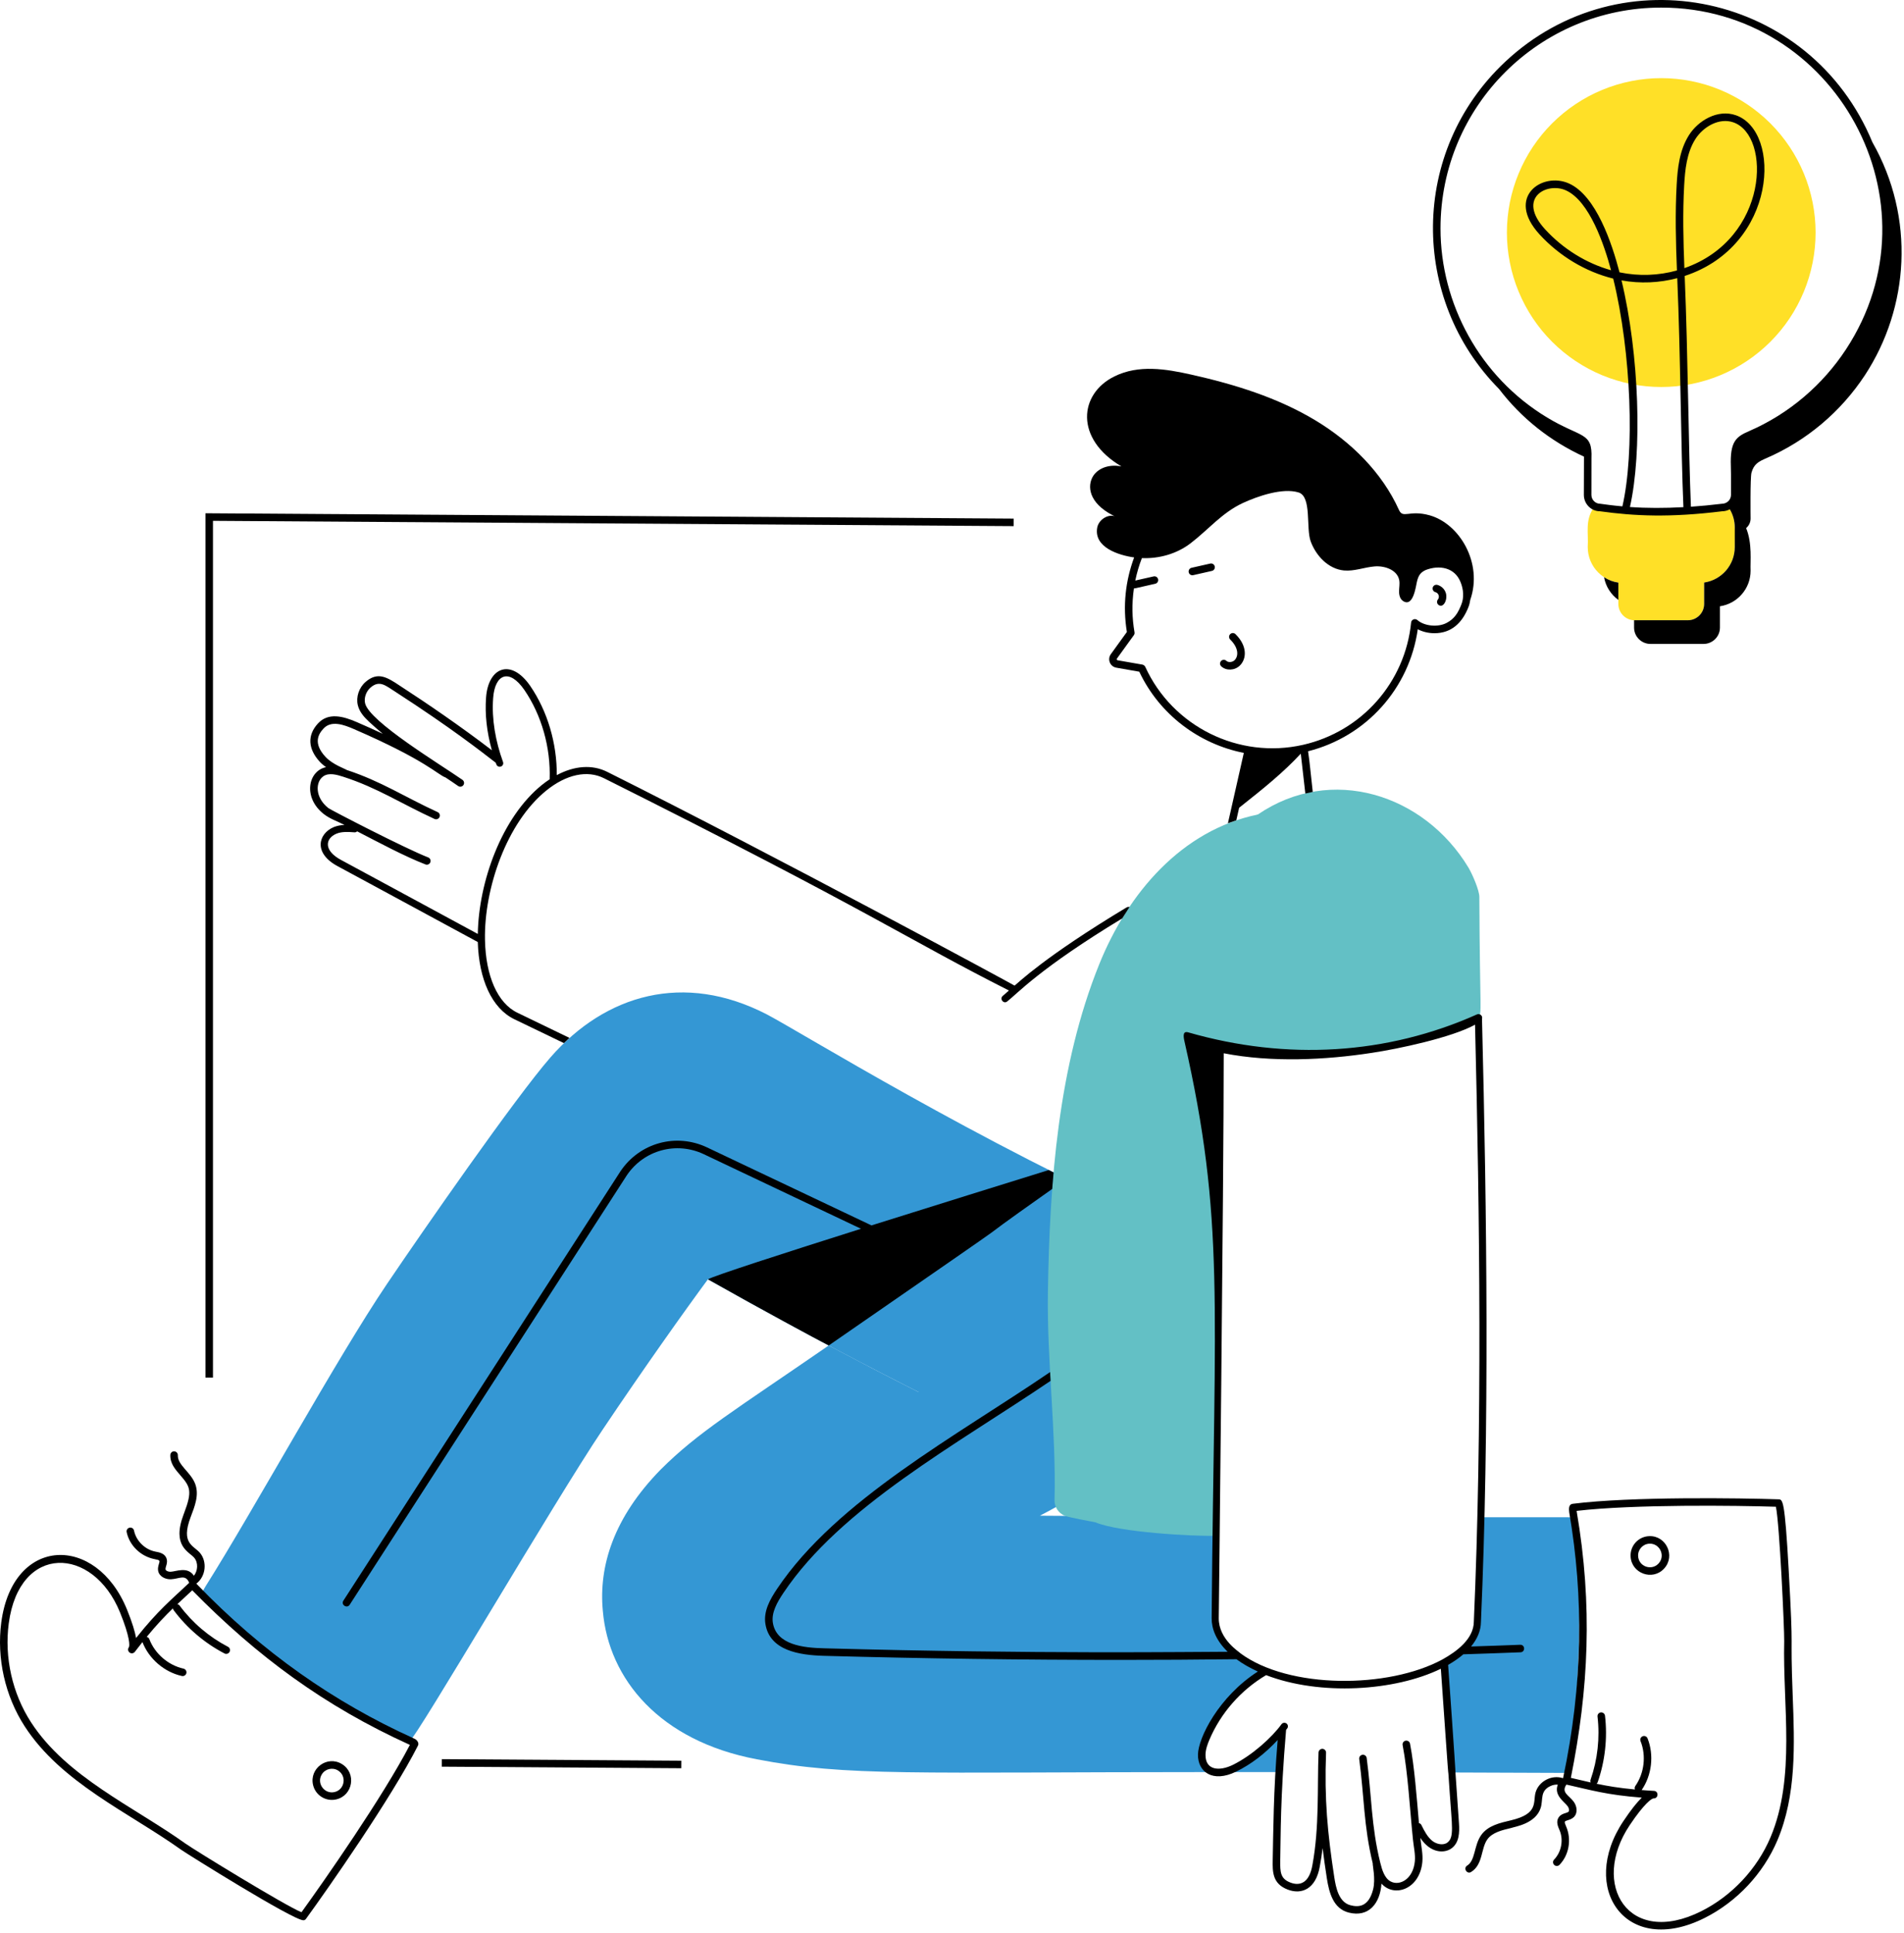 <?xml version="1.0" encoding="UTF-8"?> <svg xmlns="http://www.w3.org/2000/svg" width="410" height="416" viewBox="0 0 410 416" fill="none"><path d="M246.177 312.841C240.61 316.086 234.276 316.852 228.755 314.388C203.703 303.232 176.281 288.8 152.438 275.367C147.464 282.096 138.583 294.596 129.766 307.732C119.427 323.081 89.839 373.81 88.042 375.018C72.266 365.628 55.219 356.904 43.599 342.643C43.818 342.201 44.057 341.779 44.313 341.367C54.516 325.221 72.516 292.362 83.328 276.367C91.011 265.003 110.922 236.32 118.547 227.581C130.406 214.008 147.287 209.138 165.104 218.331C172.672 222.294 210.292 245.675 251.24 263.919C267.276 271.024 264.245 302.263 246.177 312.841Z" fill="#3497D4"></path><path d="M233.177 255.477C231.995 254.909 230.828 254.326 229.641 253.742C235.396 249.727 240.63 246.242 242.333 245.638C244.099 245.024 237.339 251.055 233.177 255.477Z" fill="#3497D4"></path><path d="M258.781 377.669C258.755 379.388 259.636 381.034 261.354 381.43C196.422 381.43 182.495 382.43 162.959 378.674C142.063 374.727 131.047 361.419 129.808 346.701C128.906 337.049 132.172 326.628 142.25 316.331C150.349 308.247 158.183 303.591 178.453 289.607C184.823 292.977 191.24 296.331 197.735 299.591C217.183 284.987 239.61 268.331 239.61 268.331L237.537 261.18C242.511 262.852 246.985 266.32 250.031 270.549C250.156 270.695 250.255 270.872 250.37 271.003C267.021 294.904 249.167 313.07 223.938 326.247C224.188 326.253 254.776 326.471 261.891 326.492C261.797 334.487 261.766 337.872 261.683 348.305C261.646 352.893 265.927 357.039 272.568 359.664C263.729 364.742 258.828 374.029 258.781 377.669Z" fill="#3497D4"></path><path d="M276.146 372.102C275.761 376.669 275.547 379.279 275.417 381.435H263.474C264.287 381.273 265.094 380.966 265.823 380.607C269.86 378.633 273.313 375.602 276.146 372.102Z" fill="#3497D4"></path><path d="M337.563 381.612C331.229 381.581 322.427 381.55 312.641 381.518C312.089 373.638 311.542 365.57 310.99 357.904C315.38 355.57 318.104 352.477 318.136 349.055C318.458 341.695 318.719 334.211 318.896 326.576H337.224C337.677 326.576 338.13 326.591 338.583 326.628C342.167 344.581 338.375 381.612 337.563 381.612Z" fill="#3497D4"></path><path d="M309.417 222.857C294.198 226.893 277.948 229.003 262.745 225.774C262.761 257.133 262.344 288.513 261.839 330.565C256.833 330.722 240.906 329.805 235.912 327.68C234.818 327.487 230.099 326.586 229.349 326.284C227.839 325.701 227.037 324.248 227.078 322.914C227.453 308.039 225.427 293.112 225.651 278.138C226.021 254.414 227.859 229.445 236.719 207.513C242.849 192.331 254.427 178.675 270.849 175.326C278.344 173.815 278.865 175.727 281.948 178.227C300.625 193.414 306.323 203.175 309.417 222.857Z" fill="#63C0C5"></path><path d="M318.359 219.096C317.906 219.956 317.115 220.638 316.141 220.945C297.37 226.701 275.844 230.185 257.088 224.315C257.234 224.576 255.745 223.638 255.667 223.701C255.469 216.393 255.26 209.018 256.297 201.773C257.802 191.273 261.953 181.336 270.849 175.326C286.609 164.534 306.677 170.914 316.224 186.768C317.099 188.247 318.557 191.669 318.557 193.039C318.667 218.482 319.177 217.638 318.359 219.096Z" fill="#63C0C5"></path><path d="M373.557 117.742C373.557 122.034 370.089 125.487 365.813 125.487H349.641C345.328 125.487 341.896 122.018 341.896 117.742C342.083 114.617 341.307 112.216 343.078 109.414H372.375C373.906 111.815 373.557 114.008 373.557 117.742Z" fill="#FFE027"></path><path d="M366.964 125.393C366.948 130.138 367 130.086 366.917 130.591C366.625 132.247 365.182 133.508 363.448 133.508H351.875C349.995 133.445 348.49 131.888 348.49 129.992V125.409C348.557 123.513 350.094 122.002 352.005 122.002H363.448C365.344 122.002 366.901 123.513 366.964 125.393Z" fill="#FFE027"></path><path d="M390.964 50.06C390.964 51.148 390.906 52.237 390.802 53.32C390.693 54.404 390.537 55.477 390.323 56.544C390.11 57.612 389.844 58.669 389.531 59.711C389.214 60.753 388.849 61.773 388.432 62.779C388.016 63.784 387.552 64.768 387.037 65.727C386.526 66.69 385.964 67.622 385.36 68.529C384.755 69.43 384.11 70.305 383.417 71.148C382.724 71.987 381.995 72.794 381.229 73.565C380.458 74.331 379.651 75.065 378.807 75.753C377.969 76.445 377.094 77.091 376.188 77.695C375.287 78.299 374.354 78.862 373.391 79.372C372.432 79.888 371.448 80.352 370.443 80.768C369.438 81.185 368.417 81.549 367.375 81.867C366.333 82.185 365.276 82.445 364.208 82.659C363.141 82.872 362.068 83.034 360.985 83.138C359.901 83.247 358.813 83.299 357.724 83.299C356.636 83.299 355.552 83.247 354.469 83.138C353.386 83.034 352.307 82.872 351.24 82.659C350.172 82.445 349.12 82.185 348.078 81.867C347.037 81.549 346.011 81.185 345.005 80.768C344 80.352 343.016 79.888 342.057 79.372C341.099 78.862 340.167 78.299 339.261 77.695C338.354 77.091 337.479 76.445 336.641 75.753C335.797 75.065 334.995 74.331 334.224 73.565C333.453 72.794 332.724 71.987 332.031 71.148C331.344 70.305 330.693 69.43 330.089 68.529C329.485 67.622 328.927 66.69 328.412 65.727C327.901 64.768 327.438 63.784 327.021 62.779C326.604 61.773 326.235 60.753 325.922 59.711C325.604 58.669 325.339 57.612 325.13 56.544C324.917 55.477 324.755 54.404 324.651 53.32C324.542 52.237 324.49 51.148 324.49 50.06C324.49 48.971 324.542 47.883 324.651 46.8C324.755 45.716 324.917 44.643 325.125 43.575C325.339 42.508 325.604 41.45 325.922 40.409C326.235 39.367 326.604 38.346 327.021 37.341C327.438 36.336 327.901 35.352 328.412 34.393C328.927 33.43 329.485 32.497 330.089 31.591C330.693 30.69 331.344 29.815 332.031 28.971C332.724 28.133 333.453 27.326 334.224 26.555C334.995 25.789 335.797 25.055 336.641 24.367C337.479 23.674 338.354 23.029 339.261 22.424C340.167 21.82 341.099 21.258 342.057 20.747C343.016 20.232 344 19.768 345.005 19.352C346.011 18.935 347.037 18.57 348.078 18.253C349.12 17.935 350.172 17.674 351.24 17.461C352.307 17.247 353.386 17.086 354.469 16.982C355.552 16.872 356.636 16.82 357.724 16.82C358.813 16.82 359.901 16.872 360.985 16.982C362.068 17.086 363.141 17.247 364.208 17.461C365.276 17.674 366.333 17.935 367.375 18.253C368.417 18.57 369.438 18.935 370.443 19.352C371.448 19.768 372.432 20.232 373.391 20.747C374.354 21.258 375.287 21.82 376.188 22.424C377.094 23.029 377.969 23.674 378.807 24.367C379.651 25.055 380.458 25.789 381.229 26.555C381.995 27.326 382.724 28.133 383.417 28.971C384.11 29.815 384.755 30.69 385.36 31.591C385.964 32.497 386.526 33.43 387.037 34.393C387.552 35.352 388.016 36.336 388.432 37.341C388.849 38.346 389.214 39.367 389.531 40.409C389.844 41.45 390.11 42.508 390.323 43.575C390.537 44.643 390.693 45.716 390.802 46.8C390.906 47.883 390.964 48.971 390.964 50.06Z" fill="#FFE027"></path><path d="M45.859 112.107L218.276 113.247L218.287 111.628L44.24 110.477V296.518H45.859V112.107Z" fill="black"></path><path d="M95.141 380.268L95.151 378.648L146.714 378.982L146.703 380.602L95.141 380.268Z" fill="black"></path><path d="M256.943 123.799L260.969 122.888C261.401 122.789 261.677 122.357 261.578 121.919C261.479 121.482 261.047 121.211 260.61 121.305L256.584 122.216C256.151 122.315 255.875 122.753 255.974 123.19C256.073 123.628 256.505 123.898 256.943 123.799Z" fill="black"></path><path d="M309.099 127.461C309.792 127.643 310.073 128.492 309.625 129.05C309.344 129.399 309.401 129.909 309.75 130.19C310.792 131.024 311.808 129.05 311.328 127.602C311.052 126.768 310.355 126.117 309.511 125.893C309.078 125.784 308.631 126.039 308.521 126.472C308.407 126.904 308.667 127.347 309.099 127.461Z" fill="black"></path><path d="M266.969 143.274C268.453 141.836 268.651 139.065 266.047 136.492C265.724 136.18 265.214 136.18 264.901 136.503C264.583 136.82 264.589 137.331 264.906 137.649C266.833 139.55 266.667 141.31 265.844 142.107C265.365 142.57 264.505 142.638 264.083 142.242C263.761 141.935 263.245 141.951 262.938 142.274C262.636 142.602 262.646 143.112 262.974 143.419C264.042 144.425 265.87 144.336 266.969 143.274Z" fill="black"></path><path d="M241.485 100.393C238.297 99.784 235.995 101.138 235.167 102.872C234.058 105.201 234.839 108.81 240.599 111.393C239.016 110.305 236.599 111.695 236.266 113.591C235.526 117.826 240.896 119.523 244.219 119.987C242.365 124.997 241.74 130.388 242.656 136.029C241.427 137.742 240.302 139.284 239.203 140.805C238.396 141.914 239.037 143.487 240.386 143.716L245.328 144.581C249.698 153.826 258.209 160.148 267.839 162.06C267.797 162.242 264.38 177.367 264.417 177.201L266.219 176.57C266.255 176.398 266.875 173.69 266.834 173.862C272.266 169.57 276.438 166.185 280.104 162.221C281.36 173.279 281.026 170.263 281.094 170.8L282.683 170.461C282.12 165.56 282.104 164.622 281.677 161.727C281.677 161.721 281.677 161.716 281.677 161.706C294.193 158.555 303.495 148.185 305.297 135.445C306.354 135.997 307.62 136.294 308.891 136.294C312.547 136.294 314.88 134.076 316.214 130.654C316.401 130.169 316.526 129.659 316.599 129.128C319.365 121.174 314.276 112.695 307.818 110.909C303.443 109.701 302.125 111.711 301.25 109.768C297.589 101.654 290.896 95.081 283.245 90.477C275.078 85.565 265.839 82.721 256.542 80.638C251.058 79.409 245.224 78.435 239.985 81.013C232.334 84.773 231.396 94.445 241.485 100.393ZM248.771 125.648C249.209 125.549 249.479 125.117 249.38 124.68C249.281 124.242 248.849 123.971 248.412 124.07L244.469 124.961C244.808 123.299 245.287 121.685 245.891 120.128C249.604 120.279 253.391 119.221 256.36 116.951C260.203 114.013 263.141 110.352 267.646 108.263C270.745 106.831 276.172 104.93 279.625 105.997C282.516 106.888 281.177 113.674 282.245 116.549C283.406 119.685 286.089 122.492 289.422 122.794C291.63 122.992 293.787 122.102 296 121.919C298.209 121.737 300.88 122.685 301.302 124.862C301.453 125.648 301.281 126.451 301.271 127.247C301.255 128.049 301.464 128.935 302.13 129.367C304.328 130.789 304.886 126.19 305.11 125.232C305.479 123.638 306.037 123.159 307.021 122.685C309.922 121.581 313.219 122.107 314.5 125.268C315.177 126.914 315.255 128.659 314.703 130.06C313.995 131.888 313.209 133.201 311.485 134.091C309.62 135.065 306.688 134.768 305.209 133.461C304.729 133.039 303.933 133.341 303.865 133.987C302.578 146.878 293.224 157.461 280.578 160.326C266.755 163.461 252.469 156.388 246.61 143.518C246.521 143.331 246.266 143.096 246.011 143.055L240.662 142.122C240.49 142.091 240.412 141.893 240.516 141.753C241.61 140.247 242.875 138.508 244.162 136.711C244.162 136.711 244.162 136.706 244.167 136.706C244.292 136.523 244.339 136.305 244.302 136.102C243.776 133.034 243.688 130.018 244.177 126.633C244.438 126.664 243.781 126.773 248.771 125.648Z" fill="black"></path><path d="M130.745 166.133C127.511 164.518 123.688 164.815 119.896 166.841C119.938 160.029 117.912 153.112 114.193 147.664C110.026 141.612 105.136 143.617 104.667 150.133C104.396 153.763 104.823 157.57 105.917 161.487C99.323 156.435 91.922 151.367 86.13 147.617C83.396 145.805 81.38 144.487 78.729 146.773C77.308 148.003 76.63 150.008 77.047 151.768C77.396 153.258 78.422 154.372 79.479 155.362C80.505 156.315 81.464 157.154 82.427 157.945C80.625 157.101 78.771 156.273 76.802 155.419C73.901 154.164 70.698 153.294 68.464 155.726C66.146 158.247 66.297 161.185 68.88 163.992C69.224 164.367 69.693 164.758 70.203 165.128C66.344 165.924 65.177 171.664 69.714 175.211C71.037 176.247 72.433 176.685 74.188 177.56C73.401 177.596 72.609 177.726 71.844 178.039C68.542 179.45 67.417 183.617 72.719 186.45C82.531 191.737 92.646 197.232 102.886 202.768C103.12 210.747 105.886 217.055 110.797 219.404C114.328 221.086 117.88 222.805 121.427 224.523L122.625 223.404C118.901 221.591 115.172 219.789 111.459 218.008C107.063 215.919 104.604 209.94 104.438 202.414C104.443 202.372 104.432 202.336 104.432 202.294C104.224 191.284 109.084 177.044 117.667 170.138C121.964 166.669 126.485 165.711 130.063 167.513C188.057 196.508 195.516 202.232 217.261 213.2L215.917 214.378C215.177 215.044 216.156 216.211 216.922 215.529C219.026 213.909 223.839 208.471 241.651 197.685L243.224 195.237C243.011 195.19 242.787 195.206 242.589 195.32C224.813 206.008 219.287 211.539 218.474 212.148C218.313 211.992 167.016 184.247 130.745 166.133ZM116.693 168.956C107.979 175.987 103.063 189.919 102.891 201.029C92.693 195.518 82.724 190.101 73.443 185.101C69.651 183.075 70.011 180.487 72.438 179.45C73.609 178.966 74.99 179.06 76.323 179.154C76.563 179.174 76.761 179.086 76.906 178.94C81.656 181.388 87.052 184.289 91.62 186.065C92.026 186.226 92.5 186.029 92.667 185.601C92.828 185.185 92.62 184.716 92.203 184.555C87.281 182.643 71.219 174.336 70.714 173.94C67.75 171.617 67.917 168.216 69.672 167.06C70.839 166.289 72.484 166.726 73.938 167.2C81.313 169.581 86.396 172.992 93.568 176.273C93.979 176.461 94.459 176.284 94.641 175.878C94.828 175.471 94.651 174.987 94.245 174.805C87.162 171.56 82.094 168.169 74.656 165.732C74.453 165.523 71.641 164.601 70.073 162.893C67.386 159.971 68.547 158.029 69.656 156.825C71.334 154.997 74.052 155.997 76.162 156.909C91.808 163.68 94.323 166.81 95.922 167.336C96.818 167.924 97.724 168.534 98.656 169.185C99.016 169.44 99.526 169.357 99.787 168.987C100.042 168.617 99.948 168.112 99.584 167.857C94.797 164.523 79.547 155.32 78.62 151.393C78.344 150.226 78.828 148.831 79.787 147.997C81.75 146.31 83.005 147.56 85.245 148.976C97.308 156.789 103.516 161.685 106.761 164.18C106.802 164.299 106.839 164.414 106.88 164.534C107.026 164.93 107.464 165.138 107.86 164.992C108.261 164.851 108.464 164.409 108.318 164.013C106.724 159.601 105.849 154.846 106.193 150.247C106.563 145.122 109.636 143.737 112.932 148.534C116.641 153.966 118.604 160.945 118.36 167.742C117.802 168.112 117.245 168.508 116.693 168.956Z" fill="black"></path><path d="M152.443 275.362C163.724 281.742 176.141 288.43 178.453 289.607C233.177 251.794 201.037 273.956 226.578 255.914L226.87 252.367C226.531 252.185 226.177 252.024 225.834 251.847C216.844 254.633 201.802 259.321 187.672 263.758C187.667 263.758 187.667 263.763 187.662 263.763L152.271 246.982C145.599 243.815 137.755 245.961 133.615 252.102L73.943 344.534C73.354 345.44 74.735 346.294 75.302 345.409L134.969 252.992C138.646 247.539 145.636 245.628 151.578 248.446L185.406 264.487C168.667 269.774 153.74 274.602 152.443 275.362Z" fill="black"></path><path d="M327.422 355.648C328.479 355.607 328.443 354.002 327.354 354.029C323.828 354.169 320.302 354.289 316.776 354.398C318.13 352.758 318.886 350.966 318.901 349.091C320.735 307.351 320.183 261.242 319.13 219.325C319.339 218.633 318.646 218.075 318.037 218.351C298.672 226.997 277.172 228.336 255.87 222.211C254.714 221.883 254.787 222.945 255.052 224.117C263.766 262.466 261.485 279.893 260.922 347.096L260.912 348.305C260.896 350.549 261.834 353.081 264.36 355.534C256.589 355.539 223.511 356.055 177.479 354.789C172.938 354.69 167.203 354.039 166.427 349.31C166.073 347.138 167.318 344.919 168.714 342.846C181.073 324.393 206.005 310.924 226.224 297.226L226.125 295.331C206.146 308.987 180.203 322.815 167.37 341.935C165.782 344.289 164.37 346.846 164.823 349.57C165.766 355.289 172.089 356.258 177.433 356.409C198.563 356.992 219.922 357.284 241.183 357.284C249.558 357.284 257.922 357.237 266.25 357.138C267.589 358.127 269.146 359.013 270.86 359.789C262.438 365.195 258.016 374.065 257.964 377.664C257.917 381.398 261.13 383.805 266.183 381.336C269.401 379.758 272.401 377.471 275.13 374.518C274.203 385.591 274.193 394.268 274.063 400.346C274.021 402.862 273.979 405.461 277.302 406.726C280.287 407.867 283.36 406.617 284.203 401.726C284.464 400.336 284.651 399.055 284.802 397.789C285.063 399.883 285.365 402.018 285.714 404.263C286.209 407.492 287.151 410.836 290.417 411.669C294.755 412.779 297.209 409.664 297.479 405.43C300.219 408.513 305.729 406.669 306.282 400.779C306.438 399.075 306.063 397.617 305.854 395.601C308 398.893 311.032 399.029 312.641 397.794C314.214 396.575 314.308 394.492 314.167 392.414C314.026 390.482 313.907 388.779 313.422 381.685C313.479 381.424 311.849 358.581 311.834 358.362C313.068 357.654 314.167 356.893 315.11 356.081C319.214 355.95 323.318 355.81 327.422 355.648ZM311.896 381.799L312.167 385.768C312.667 393.081 313.151 395.466 311.703 396.581C310.771 397.299 309.323 396.94 308.433 396.247C307.36 395.393 306.672 394.018 306.068 392.81C305.964 392.596 305.771 392.466 305.552 392.419C305.058 386.82 304.604 380.435 303.63 375.315C303.547 374.877 303.125 374.591 302.683 374.669C302.245 374.752 301.953 375.18 302.037 375.617C303.193 381.68 303.604 389.617 304.266 396.013C304.433 397.596 304.802 399.154 304.667 400.627C304.308 404.482 301.386 406.008 299.459 404.976C298.141 404.273 297.615 402.518 297.219 400.93C295.25 392.982 295.391 386.596 294.297 378.404C294.235 377.961 293.834 377.648 293.386 377.711C292.943 377.768 292.63 378.174 292.688 378.622C293.771 386.706 293.636 393.034 295.599 401.091C295.526 401.383 296.266 404.435 295.672 406.726C294.662 410.601 292.412 410.508 290.818 410.101C288.302 409.456 287.672 406.357 287.313 404.018C285.86 394.544 285.167 387.2 285.547 377.268C285.568 376.82 285.219 376.445 284.771 376.424C284.344 376.409 283.948 376.758 283.927 377.206C283.636 384.752 284.13 393.216 282.61 401.44C281.964 405.185 280.032 406.034 277.88 405.216C275.719 404.393 275.641 402.987 275.683 400.372C275.808 395.029 275.667 387.331 276.943 372.341C277.026 372.237 277.115 372.138 277.188 372.029C277.438 371.685 277.36 371.206 277.016 370.961C276.672 370.716 276.193 370.794 275.948 371.133C273.943 373.909 269.672 377.82 265.469 379.883C262.584 381.294 259.542 381.075 259.589 377.685C259.604 376.549 260.037 375.393 260.412 374.508C262.865 368.721 267.198 363.784 272.636 360.565C284.214 365.018 300.297 364.039 310.266 359.19C311.13 371.226 311.808 381.57 311.896 381.799ZM310.604 357.19C298.969 363.502 277.558 363.591 267.11 355.862V355.857C266.979 355.633 262.417 352.909 262.443 348.315C262.443 348.133 263.516 254.935 263.511 226.711C273.844 228.732 285.464 228.154 295.407 226.622C301.094 225.773 312.589 223.336 317.63 220.56C318.657 262.029 319.188 307.638 317.37 349.049C317.344 352.7 313.813 355.414 310.604 357.19Z" fill="black"></path><path d="M348.49 125.409C347.37 125.247 346.318 124.841 345.412 124.242C345.766 126.247 346.901 127.982 348.49 129.133V125.409Z" fill="black"></path><path d="M403.193 30.612C389.922 -1.508 349.078 -10.164 324.068 13.351C303.563 32.627 303.682 64.435 322.797 83.727C327.589 89.992 333.771 94.919 341.089 98.289C341.073 98.784 341.083 99.659 341.063 106.529C341.063 108.466 342.641 110.044 344.49 110.044C352 111.081 359.526 111.44 370.849 110.049C371.443 110.049 371.995 109.883 372.49 109.622C373.162 110.763 373.557 112.091 373.557 113.529C373.557 113.706 373.557 117.997 373.557 117.742C373.557 121.648 370.693 124.841 366.964 125.393C366.964 125.68 366.964 130.169 366.964 129.992C366.964 131.95 365.365 133.508 363.448 133.508H351.875V135.081C351.875 137.029 353.464 138.602 355.412 138.602H366.833C368.776 138.602 370.365 137.029 370.365 135.081V130.497C374.094 129.945 376.964 126.737 376.964 122.846C376.865 120.893 377.37 117.003 376.005 113.674C376.589 113.174 376.964 112.445 376.964 111.617C376.958 111.45 376.865 102.815 377.156 101.747C377.677 99.867 378.698 99.346 380.333 98.633C389.031 94.872 396.396 88.638 401.594 80.742C411.094 66.216 412.469 46.924 403.193 30.612ZM350.984 109.133C353.651 97.32 353.016 76.372 349.172 60.352C353.214 61.081 357.302 60.893 361.172 59.872C361.891 76.607 361.943 96.102 362.5 109.164C358.438 109.388 354.604 109.388 350.984 109.133ZM362.667 39.846C362.849 36.607 363.198 32.898 365.073 29.94C366.76 27.284 370.188 25.273 373.255 26.336C381.484 29.201 380.891 51.383 362.708 57.716C362.474 51.799 362.333 45.779 362.667 39.846ZM397.51 75.195C392.583 82.706 385.38 89.018 376.62 92.805C373.797 94.023 372.526 95.055 372.714 100.357C372.771 101.94 372.729 101.341 372.745 106.529C372.745 107.575 371.896 108.43 370.75 108.435C368.469 108.711 366.26 108.924 364.115 109.07C363.594 96.737 363.49 76.544 362.776 59.398C382.703 52.852 383.74 28.263 373.787 24.805C369.865 23.44 365.662 25.982 363.708 29.07C361.62 32.357 361.24 36.31 361.047 39.758C360.703 45.904 360.859 52.122 361.104 58.216C357.177 59.305 352.964 59.497 348.74 58.617C347.12 52.409 343.714 42.112 337.839 39.487C332.115 36.924 324.146 42.393 331.51 50.445C335.818 55.148 341.458 58.502 347.38 59.966C351.302 75.914 352.026 97.456 349.359 108.992C346.854 108.763 346.01 108.612 344.583 108.43C343.537 108.43 342.688 107.575 342.688 106.529C342.688 106.367 342.703 98.138 342.698 98.659C342.943 92.893 340.5 94.31 333.156 89.872C318.589 81.091 310.193 65.279 310.193 49.18C310.193 22.711 331.641 1.633 357.703 1.633C395.203 1.633 418.271 43.596 397.51 75.195ZM346.917 58.169C341.615 56.685 336.589 53.591 332.708 49.352C326.531 42.596 333.099 39.138 337.177 40.966C342.297 43.258 345.464 52.763 346.917 58.169Z" fill="black"></path><path d="M89.292 374.274C89.162 374.221 89.026 374.154 88.859 374.07C72.12 366.466 56.62 355.794 42.276 340.873C44.359 339.284 44.636 336.117 43.057 334.248C41.698 332.643 38.891 332.279 41.042 326.576C41.938 324.221 42.932 321.768 42.026 319.388C41.073 316.867 38.214 315.341 38.297 313.232C38.313 312.789 37.964 312.409 37.521 312.393C37.094 312.352 36.693 312.721 36.677 313.169C36.609 314.982 37.734 316.284 38.828 317.539C40.943 319.977 41.469 320.893 39.661 325.643L39.526 326.003C36.964 332.8 40.708 333.987 41.818 335.294C42.734 336.378 42.594 338.123 41.761 339.164C40.359 337.112 37.953 338.263 36.729 338.315C36.224 338.336 35.693 338.091 35.646 337.805C35.557 337.305 36.266 336.352 35.807 335.315C35.38 334.336 34.297 334.133 33.448 333.971C31.214 333.539 29.323 331.68 28.859 329.451C28.771 329.008 28.344 328.727 27.901 328.82C27.464 328.914 27.182 329.341 27.276 329.779C27.87 332.633 30.281 335.013 33.286 335.591C34.531 335.826 34.432 335.904 34.214 336.654C34.099 337.05 33.953 337.55 34.047 338.081C34.266 339.352 35.63 339.971 36.797 339.93C38.594 339.857 39.953 338.748 40.74 340.695C36.839 344.383 34.078 346.565 29.302 352.57C29.063 351.232 28.5 349.294 27.349 346.451C20.724 330.164 2.75 330.555 0.276 349.211C-0.745 356.914 1.094 365.065 5.318 371.586C13.214 383.774 27.729 390.102 39.042 398.175C40.182 398.987 63.109 413.326 65.323 413.326C65.667 413.326 65.792 413.154 65.938 412.956C70.698 406.414 84.292 386.977 90.005 375.727C90.328 375.091 89.662 374.419 89.292 374.274ZM64.922 411.596C61.63 410.315 41.886 398.211 39.984 396.852C28.745 388.831 14.328 382.508 6.677 370.706C2.656 364.503 0.912 356.748 1.885 349.425C4.162 332.211 20.016 332.716 25.844 347.06C28.011 352.388 27.953 354.284 27.745 354.565C27.474 354.925 27.542 355.43 27.901 355.701C28.255 355.977 28.766 355.904 29.037 355.55C29.609 354.8 30.151 354.102 30.672 353.451C32.068 357.06 35.391 359.919 39.167 360.748C39.615 360.846 40.036 360.56 40.136 360.133C40.229 359.695 39.953 359.263 39.516 359.164C36.24 358.445 33.349 355.951 32.156 352.815C32.057 352.555 31.839 352.388 31.589 352.326C33.766 349.685 35.536 347.826 37.234 346.19C37.255 346.32 37.292 346.445 37.375 346.555C40.261 350.44 44.052 353.669 48.344 355.899C48.74 356.102 49.229 355.951 49.438 355.55C49.641 355.154 49.49 354.664 49.089 354.461C45.016 352.341 41.417 349.279 38.677 345.591C38.552 345.425 38.375 345.326 38.188 345.289C39.495 344.06 40.193 343.43 41.396 342.305C55.391 356.55 69.912 367.248 88.167 375.534C88.198 375.55 88.229 375.565 88.26 375.581C82.547 386.586 69.813 404.846 64.922 411.596Z" fill="black"></path><path d="M73.656 379.721C70.49 377.753 66.573 380.633 67.411 384.201C67.932 386.44 70.167 387.831 72.411 387.31C76.005 386.471 76.797 381.669 73.656 379.721ZM72.042 385.732C69.854 386.237 68.104 383.841 69.302 381.914C70.042 380.727 71.604 380.352 72.802 381.096C74.719 382.284 74.234 385.216 72.042 385.732Z" fill="black"></path><path d="M385.156 337.669C384.318 322.763 383.896 322.747 382.964 322.721C374.885 322.451 351.182 322.096 338.651 323.685C337.781 323.794 337.807 324.732 337.917 325.56C341.026 343.716 340.885 362.487 336.583 382.753C334.094 381.919 331.318 383.466 330.662 385.826C330.078 387.893 331.354 390.378 325.443 391.794C322.99 392.372 320.401 392.93 318.938 395.013C317.385 397.221 317.729 400.435 315.938 401.555C315.026 402.122 315.891 403.492 316.792 402.93C319.359 401.336 318.87 397.924 320.26 395.945C321.323 394.43 323.417 393.935 325.438 393.456C326.141 393.18 330.719 392.576 331.776 389.102C332.318 387.32 331.583 385.497 333.865 384.44C334.391 384.195 334.938 384.096 335.453 384.138C334.557 386.414 336.865 387.82 337.573 388.779C337.88 389.195 337.974 389.758 337.76 389.961C337.401 390.31 336.214 390.263 335.609 391.227C335.042 392.128 335.479 393.138 335.823 393.93C336.719 396.023 336.24 398.633 334.651 400.268C334.339 400.586 334.349 401.102 334.672 401.414C334.99 401.721 335.505 401.716 335.818 401.393C337.844 399.299 338.458 395.971 337.255 393.159C336.75 392.003 336.87 392.034 337.615 391.789C338.005 391.664 338.495 391.508 338.891 391.128C339.813 390.237 339.573 388.753 338.875 387.81C337.818 386.388 336.135 385.852 337.302 384.122C342.526 385.279 345.875 386.341 353.537 386.93C352.568 387.872 351.281 389.43 349.578 391.982C339.896 406.461 350.125 421.31 367.047 412.841C373.995 409.362 379.714 403.268 382.74 396.112C386.854 386.383 386.438 375.477 386.031 364.93C385.443 349.581 386.297 357.982 385.156 337.669ZM381.25 395.482C378.37 402.284 372.932 408.086 366.323 411.388C350.719 419.206 342.365 405.685 350.922 392.878C354.099 388.128 355.703 387.096 356.063 387.096H356.068C357.13 387.159 357.234 385.534 356.156 385.477C355.703 385.451 354.896 385.409 353.505 385.299C355.703 382.122 356.208 377.763 354.776 374.169C354.609 373.758 354.135 373.555 353.724 373.721C353.307 373.883 353.104 374.357 353.271 374.773C354.516 377.888 354.073 381.68 352.141 384.43C351.979 384.654 351.969 384.935 352.063 385.174C348.63 384.857 346.115 384.43 343.792 383.94C343.891 383.852 343.99 383.753 344.037 383.617C345.63 379.055 346.177 374.102 345.615 369.299C345.557 368.852 345.151 368.539 344.714 368.586C344.271 368.638 343.948 369.039 344.005 369.487C344.537 374.044 344.021 378.747 342.505 383.086C342.438 383.279 342.453 383.487 342.531 383.664C340.984 383.315 339.745 383.013 338.26 382.674C342.089 363.648 342.984 345.565 339.516 325.305C339.516 325.273 339.51 325.242 339.505 325.211C351.833 323.763 374.083 324.06 382.412 324.32C383.193 327.763 384.255 350.898 384.203 353.237C383.865 367.055 386.724 382.529 381.25 395.482Z" fill="black"></path><path d="M355.115 330.648C352.813 330.742 351.031 332.68 351.125 334.976C351.271 338.654 355.828 340.351 358.339 337.633C360.859 334.904 358.771 330.487 355.115 330.648ZM357.151 336.534C355.63 338.174 352.833 337.19 352.745 334.909C352.688 333.508 353.776 332.325 355.182 332.268C357.401 332.169 358.693 334.862 357.151 336.534Z" fill="black"></path></svg> 
